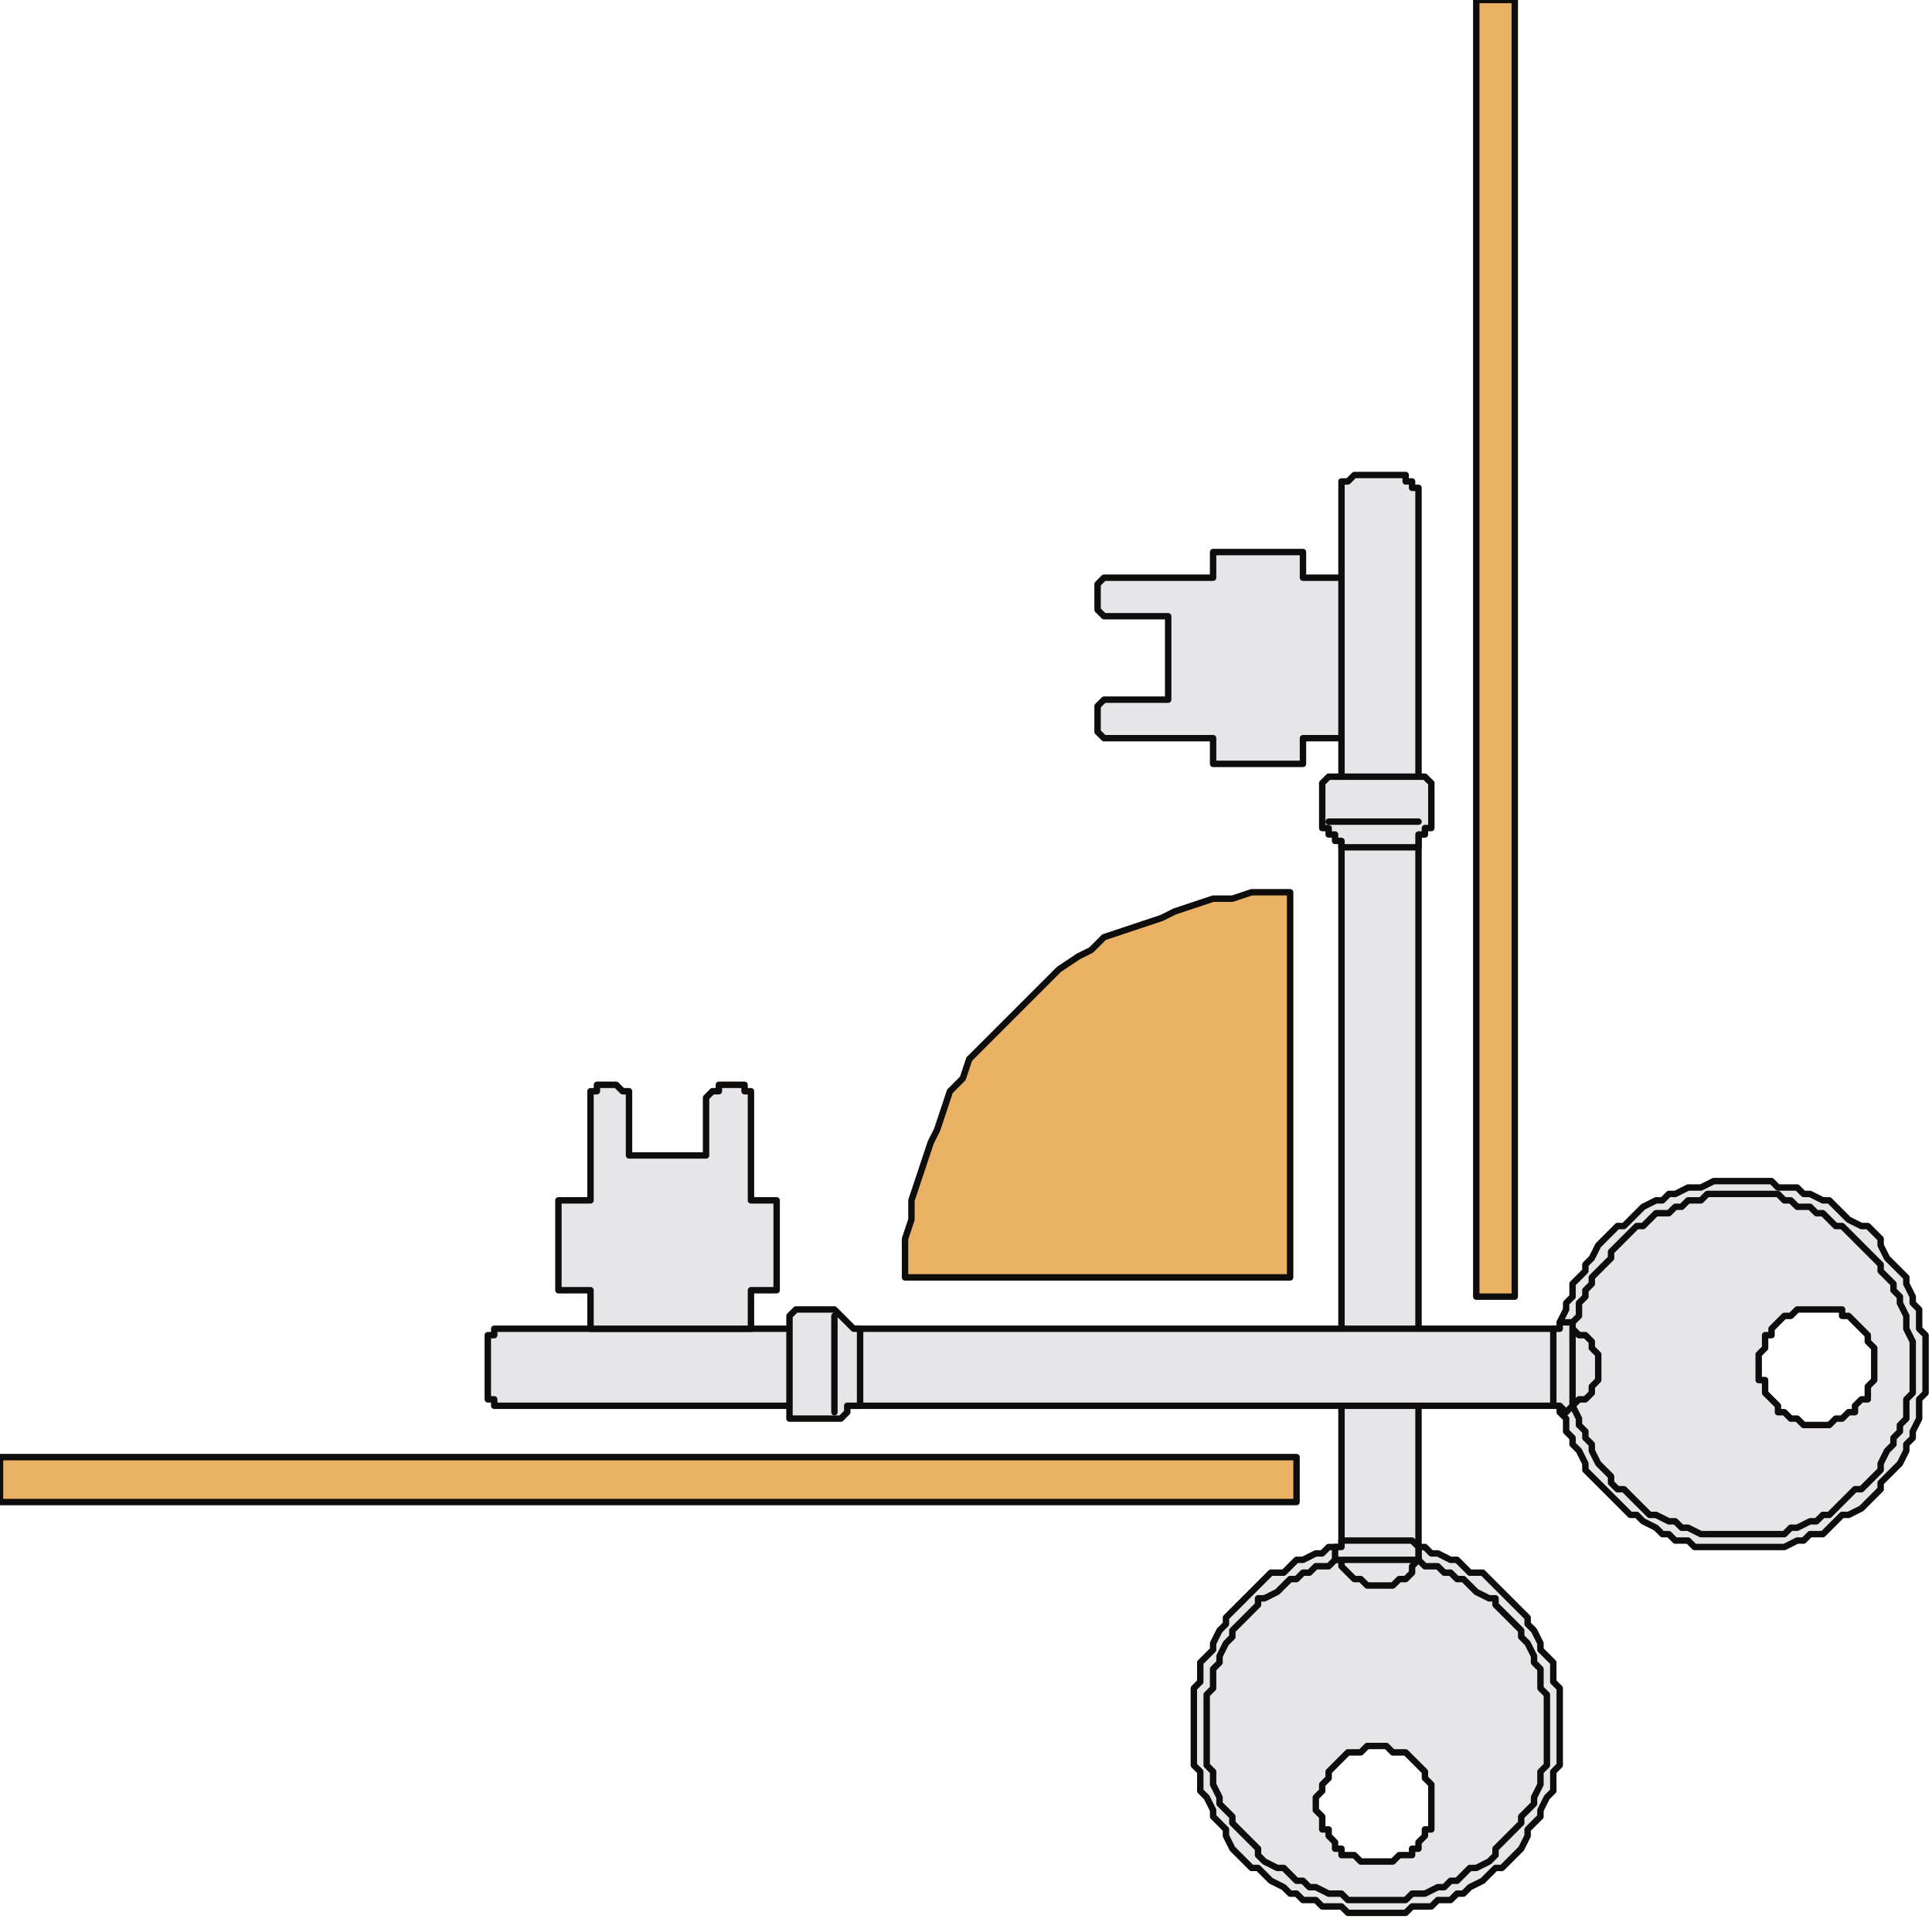 <?xml version="1.0" encoding="UTF-8" standalone="no"?>
<svg
   xmlns:dc="http://purl.org/dc/elements/1.1/"
   xmlns:cc="http://creativecommons.org/ns#"
   xmlns:rdf="http://www.w3.org/1999/02/22-rdf-syntax-ns#"
   xmlns:svg="http://www.w3.org/2000/svg"
   xmlns="http://www.w3.org/2000/svg"
   xmlns:sodipodi="http://sodipodi.sourceforge.net/DTD/sodipodi-0.dtd"
   xmlns:inkscape="http://www.inkscape.org/namespaces/inkscape"
   version="1.0"
   width="79.64mm"
   height="79.11mm"
   id="svg73"
   sodipodi:docname="CRNRC459.WMF">
  <sodipodi:namedview
     pagecolor="#ffffff"
     bordercolor="#666666"
     borderopacity="1"
     objecttolerance="10"
     gridtolerance="10"
     guidetolerance="10"
     inkscape:pageopacity="0"
     inkscape:pageshadow="2"
     inkscape:window-width="640"
     inkscape:window-height="480"
     id="namedview75" />
  <defs
     id="defs3">
    <pattern
       id="WMFhbasepattern"
       patternUnits="userSpaceOnUse"
       width="6"
       height="6"
       x="0"
       y="0" />
  </defs>
  <path
     style="fill:#e6e6e8;fill-rule:evenodd;fill-opacity:1;stroke:none;"
     d="  M 241,281   L 240,282   L 240,283   L 239,284   L 238,285   L 238,286   L 237,288   L 236,289   L 235,290   L 234,291   L 233,291   L 232,292   L 231,293   L 229,294   L 228,295   L 227,295   L 226,296   L 224,296   L 223,297   L 222,297   L 220,297   L 219,298   L 217,298   L 216,298   L 214,298   L 213,298   L 211,298   L 210,298   L 209,297   L 207,297   L 206,297   L 205,296   L 203,296   L 202,295   L 201,295   L 200,294   L 198,293   L 197,292   L 196,291   L 195,291   L 194,290   L 193,289   L 192,288   L 191,286   L 191,285   L 190,284   L 189,283   L 189,282   L 188,281   L 205,281   L 205,282   L 206,283   L 206,284   L 206,285   L 207,285   L 207,286   L 208,287   L 208,288   L 209,288   L 209,289   L 210,289   L 211,289   L 212,290   L 213,290   L 214,290   L 214,290   L 215,290   L 216,290   L 217,290   L 218,289   L 219,289   L 220,289   L 220,288   L 221,288   L 221,287   L 222,286   L 222,285   L 223,285   L 223,284   L 223,283   L 223,282   L 223,281   L 241,281  z "
     id="path5" />
  <path
     style="fill:#e6e6e8;fill-rule:evenodd;fill-opacity:1;stroke:none;"
     d="  M 241,281   L 241,280   L 242,279   L 242,278   L 242,276   L 243,275   L 243,274   L 243,272   L 243,271   L 243,269   L 243,268   L 243,266   L 243,265   L 243,263   L 242,262   L 242,261   L 242,259   L 241,258   L 240,257   L 240,256   L 239,254   L 238,253   L 238,252   L 237,251   L 236,250   L 235,249   L 234,248   L 233,247   L 232,246   L 231,245   L 229,245   L 228,244   L 227,243   L 226,243   L 224,242   L 223,242   L 222,241   L 220,241   L 219,241   L 217,241   L 216,241   L 214,241   L 213,241   L 211,241   L 210,241   L 209,241   L 207,241   L 206,242   L 205,242   L 203,243   L 202,243   L 201,244   L 200,245   L 198,245   L 197,246   L 196,247   L 195,248   L 194,249   L 193,250   L 192,251   L 191,252   L 191,253   L 190,254   L 189,256   L 189,257   L 188,258   L 187,259   L 187,261   L 187,262   L 186,263   L 186,265   L 186,266   L 186,268   L 186,269   L 186,271   L 186,272   L 186,274   L 186,275   L 187,276   L 187,278   L 187,279   L 188,280   L 188,281   L 205,281   L 205,280   L 206,279   L 206,278   L 206,278   L 207,277   L 207,276   L 208,275   L 208,275   L 209,274   L 209,274   L 210,273   L 211,273   L 212,273   L 213,272   L 214,272   L 214,272   L 215,272   L 216,272   L 217,273   L 218,273   L 219,273   L 220,274   L 220,274   L 221,275   L 221,275   L 222,276   L 222,277   L 223,278   L 223,278   L 223,279   L 223,280   L 223,281   L 241,281  z "
     id="path7" />
  <path
     style="fill:none;stroke:#0e0d0c;stroke-width:1px;stroke-linecap:round;stroke-linejoin:round;stroke-miterlimit:4;stroke-dasharray:none;stroke-opacity:1;"
     d="  M 186,269   L 186,271   L 186,272   L 186,274   L 186,275   L 187,276   L 187,278   L 187,279   L 188,280   L 189,282   L 189,283   L 190,284   L 191,285   L 191,286   L 192,288   L 193,289   L 194,290   L 195,291   L 196,291   L 197,292   L 198,293   L 200,294   L 201,295   L 202,295   L 203,296   L 205,296   L 206,297   L 207,297   L 209,297   L 210,298   L 211,298   L 213,298   L 214,298   L 216,298   L 217,298   L 219,298   L 220,297   L 222,297   L 223,297   L 224,296   L 226,296   L 227,295   L 228,295   L 229,294   L 231,293   L 232,292   L 233,291   L 234,291   L 235,290   L 236,289   L 237,288   L 238,286   L 238,285   L 239,284   L 240,283   L 240,282   L 241,280   L 242,279   L 242,278   L 242,276   L 243,275   L 243,274   L 243,272   L 243,271   L 243,269   L 243,268   L 243,266   L 243,265   L 243,263   L 242,262   L 242,261   L 242,259   L 241,258   L 240,257   L 240,256   L 239,254   L 238,253   L 238,252   L 237,251   L 236,250   L 235,249   L 234,248   L 233,247   L 232,246   L 231,245   L 229,245   L 228,244   L 227,243   L 226,243   L 224,242   L 223,242   L 222,241   L 220,241   L 219,241   L 217,241   L 216,241   L 214,241   L 213,241   L 211,241   L 210,241   L 209,241   L 207,241   L 206,242   L 205,242   L 203,243   L 202,243   L 201,244   L 200,245   L 198,245   L 197,246   L 196,247   L 195,248   L 194,249   L 193,250   L 192,251   L 191,252   L 191,253   L 190,254   L 189,256   L 189,257   L 188,258   L 187,259   L 187,261   L 187,262   L 186,263   L 186,265   L 186,266   L 186,268   L 186,269  "
     id="path9" />
  <path
     style="fill:none;stroke:#0e0d0c;stroke-width:1px;stroke-linecap:round;stroke-linejoin:round;stroke-miterlimit:4;stroke-dasharray:none;stroke-opacity:1;"
     d="  M 205,281   L 205,282   L 206,283   L 206,284   L 206,285   L 207,285   L 207,286   L 208,287   L 208,288   L 209,288   L 209,289   L 210,289   L 211,289   L 212,290   L 213,290   L 214,290   L 214,290   L 215,290   L 216,290   L 217,290   L 218,289   L 219,289   L 220,289   L 220,288   L 221,288   L 221,287   L 222,286   L 222,285   L 223,285   L 223,284   L 223,283   L 223,282   L 223,281   L 223,280   L 223,279   L 223,278   L 223,278   L 222,277   L 222,276   L 221,275   L 221,275   L 220,274   L 220,274   L 219,273   L 218,273   L 217,273   L 216,272   L 215,272   L 214,272   L 214,272   L 213,272   L 212,273   L 211,273   L 210,273   L 209,274   L 209,274   L 208,275   L 208,275   L 207,276   L 207,277   L 206,278   L 206,278   L 206,279   L 205,280   L 205,281  "
     id="path11" />
  <path
     style="fill:#e6e6e8;fill-rule:evenodd;fill-opacity:1;stroke:none;"
     d="  M 300,213   L 300,214   L 300,216   L 300,217   L 299,218   L 299,220   L 299,221   L 298,223   L 298,224   L 297,225   L 297,226   L 296,228   L 295,229   L 294,230   L 293,231   L 293,232   L 292,233   L 291,234   L 290,235   L 288,236   L 287,236   L 286,237   L 285,238   L 284,239   L 282,239   L 281,240   L 280,240   L 278,241   L 277,241   L 276,241   L 274,241   L 273,241   L 271,241   L 270,241   L 268,241   L 267,241   L 265,241   L 264,241   L 263,240   L 261,240   L 260,239   L 259,239   L 258,238   L 256,237   L 255,236   L 254,236   L 253,235   L 252,234   L 251,233   L 250,232   L 249,231   L 248,230   L 247,229   L 247,228   L 246,226   L 245,225   L 245,224   L 244,223   L 244,221   L 243,220   L 243,218   L 243,217   L 243,216   L 242,214   L 242,213   L 274,213   L 274,214   L 274,215   L 275,215   L 275,216   L 275,217   L 276,218   L 276,218   L 277,219   L 277,220   L 278,220   L 279,221   L 280,221   L 280,221   L 281,222   L 282,222   L 283,222   L 284,222   L 285,222   L 286,221   L 287,221   L 287,221   L 288,220   L 289,220   L 289,219   L 290,218   L 291,218   L 291,217   L 291,216   L 292,215   L 292,215   L 292,214   L 292,213   L 300,213  z "
     id="path13" />
  <path
     style="fill:#e6e6e8;fill-rule:evenodd;fill-opacity:1;stroke:none;"
     d="  M 300,213   L 300,211   L 300,210   L 300,208   L 299,207   L 299,206   L 299,204   L 298,203   L 298,202   L 297,200   L 297,199   L 296,198   L 295,197   L 294,196   L 293,194   L 293,193   L 292,192   L 291,191   L 290,191   L 288,190   L 287,189   L 286,188   L 285,187   L 284,187   L 282,186   L 281,186   L 280,185   L 278,185   L 277,185   L 276,184   L 274,184   L 273,184   L 271,184   L 270,184   L 268,184   L 267,184   L 265,185   L 264,185   L 263,185   L 261,186   L 260,186   L 259,187   L 258,187   L 256,188   L 255,189   L 254,190   L 253,191   L 252,191   L 251,192   L 250,193   L 249,194   L 248,196   L 247,197   L 247,198   L 246,199   L 245,200   L 245,202   L 244,203   L 244,204   L 243,206   L 243,207   L 243,208   L 243,210   L 242,211   L 242,213   L 274,213   L 274,212   L 274,211   L 275,210   L 275,209   L 275,208   L 276,208   L 276,207   L 277,206   L 277,206   L 278,205   L 279,205   L 280,204   L 280,204   L 281,204   L 282,204   L 283,204   L 284,204   L 285,204   L 286,204   L 287,204   L 287,205   L 288,205   L 289,206   L 289,206   L 290,207   L 291,208   L 291,208   L 291,209   L 292,210   L 292,211   L 292,212   L 292,213   L 300,213  z "
     id="path15" />
  <path
     style="fill:none;stroke:#0e0d0c;stroke-width:1px;stroke-linecap:round;stroke-linejoin:round;stroke-miterlimit:4;stroke-dasharray:none;stroke-opacity:1;"
     d="  M 271,184   L 273,184   L 274,184   L 276,184   L 277,185   L 278,185   L 280,185   L 281,186   L 282,186   L 284,187   L 285,187   L 286,188   L 287,189   L 288,190   L 290,191   L 291,191   L 292,192   L 293,193   L 293,194   L 294,196   L 295,197   L 296,198   L 297,199   L 297,200   L 298,202   L 298,203   L 299,204   L 299,206   L 299,207   L 300,208   L 300,210   L 300,211   L 300,213   L 300,214   L 300,216   L 300,217   L 299,218   L 299,220   L 299,221   L 298,223   L 298,224   L 297,225   L 297,226   L 296,228   L 295,229   L 294,230   L 293,231   L 293,232   L 292,233   L 291,234   L 290,235   L 288,236   L 287,236   L 286,237   L 285,238   L 284,239   L 282,239   L 281,240   L 280,240   L 278,241   L 277,241   L 276,241   L 274,241   L 273,241   L 271,241   L 270,241   L 268,241   L 267,241   L 265,241   L 264,241   L 263,240   L 261,240   L 260,239   L 259,239   L 258,238   L 256,237   L 255,236   L 254,236   L 253,235   L 252,234   L 251,233   L 250,232   L 249,231   L 248,230   L 247,229   L 247,228   L 246,226   L 245,225   L 245,224   L 244,223   L 244,221   L 243,220   L 243,218   L 243,217   L 243,216   L 242,214   L 242,213   L 242,211   L 243,210   L 243,208   L 243,207   L 243,206   L 244,204   L 244,203   L 245,202   L 245,200   L 246,199   L 247,198   L 247,197   L 248,196   L 249,194   L 250,193   L 251,192   L 252,191   L 253,191   L 254,190   L 255,189   L 256,188   L 258,187   L 259,187   L 260,186   L 261,186   L 263,185   L 264,185   L 265,185   L 267,184   L 268,184   L 270,184   L 271,184  "
     id="path17" />
  <path
     style="fill:none;stroke:#0e0d0c;stroke-width:1px;stroke-linecap:round;stroke-linejoin:round;stroke-miterlimit:4;stroke-dasharray:none;stroke-opacity:1;"
     d="  M 283,204   L 284,204   L 285,204   L 286,204   L 287,204   L 287,205   L 288,205   L 289,206   L 289,206   L 290,207   L 291,208   L 291,208   L 291,209   L 292,210   L 292,211   L 292,212   L 292,213   L 292,214   L 292,215   L 292,215   L 291,216   L 291,217   L 291,218   L 290,218   L 289,219   L 289,220   L 288,220   L 287,221   L 287,221   L 286,221   L 285,222   L 284,222   L 283,222   L 282,222   L 281,222   L 280,221   L 280,221   L 279,221   L 278,220   L 277,220   L 277,219   L 276,218   L 276,218   L 275,217   L 275,216   L 275,215   L 274,215   L 274,214   L 274,213   L 274,212   L 274,211   L 275,210   L 275,209   L 275,208   L 276,208   L 276,207   L 277,206   L 277,206   L 278,205   L 279,205   L 280,204   L 280,204   L 281,204   L 282,204   L 283,204  "
     id="path19" />
  <path
     style="fill:none;stroke:#0e0d0c;stroke-width:1px;stroke-linecap:round;stroke-linejoin:round;stroke-miterlimit:4;stroke-dasharray:none;stroke-opacity:1;"
     d="  M 188,269   L 188,271   L 188,272   L 188,273   L 188,275   L 189,276   L 189,277   L 189,278   L 190,280   L 190,281   L 191,282   L 192,283   L 192,284   L 193,285   L 194,286   L 195,287   L 196,288   L 196,289   L 197,290   L 199,291   L 200,291   L 201,292   L 202,293   L 203,293   L 204,294   L 205,294   L 207,295   L 208,295   L 209,295   L 210,296   L 212,296   L 213,296   L 214,296   L 216,296   L 217,296   L 219,296   L 220,295   L 221,295   L 222,295   L 224,294   L 225,294   L 226,293   L 227,293   L 228,292   L 229,291   L 230,291   L 232,290   L 233,289   L 233,288   L 234,287   L 235,286   L 236,285   L 237,284   L 237,283   L 238,282   L 239,281   L 239,280   L 240,278   L 240,277   L 240,276   L 241,275   L 241,273   L 241,272   L 241,271   L 241,269   L 241,268   L 241,267   L 241,265   L 241,264   L 240,263   L 240,261   L 240,260   L 239,259   L 239,258   L 238,256   L 237,255   L 237,254   L 236,253   L 235,252   L 234,251   L 233,250   L 233,249   L 232,249   L 230,248   L 229,247   L 228,246   L 227,246   L 226,245   L 225,245   L 224,244   L 222,244   L 221,243   L 220,243   L 219,243   L 217,243   L 216,243   L 214,242   L 213,243   L 212,243   L 210,243   L 209,243   L 208,243   L 207,244   L 205,244   L 204,245   L 203,245   L 202,246   L 201,246   L 200,247   L 199,248   L 197,249   L 196,249   L 196,250   L 195,251   L 194,252   L 193,253   L 192,254   L 192,255   L 191,256   L 190,258   L 190,259   L 189,260   L 189,261   L 189,263   L 188,264   L 188,265   L 188,267   L 188,268   L 188,269  "
     id="path21" />
  <path
     style="fill:none;stroke:#0e0d0c;stroke-width:1px;stroke-linecap:round;stroke-linejoin:round;stroke-miterlimit:4;stroke-dasharray:none;stroke-opacity:1;"
     d="  M 271,186   L 273,186   L 274,186   L 275,186   L 277,186   L 278,187   L 279,187   L 280,188   L 282,188   L 283,189   L 284,189   L 285,190   L 286,191   L 287,191   L 288,192   L 289,193   L 290,194   L 291,195   L 292,196   L 293,197   L 293,198   L 294,199   L 295,200   L 295,201   L 296,202   L 296,203   L 297,205   L 297,206   L 297,207   L 298,209   L 298,210   L 298,211   L 298,213   L 298,214   L 298,215   L 298,217   L 297,218   L 297,219   L 297,221   L 296,222   L 296,223   L 295,224   L 295,225   L 294,226   L 293,228   L 293,229   L 292,230   L 291,231   L 290,232   L 289,232   L 288,233   L 287,234   L 286,235   L 285,236   L 284,236   L 283,237   L 282,237   L 280,238   L 279,238   L 278,239   L 277,239   L 275,239   L 274,239   L 273,239   L 271,239   L 270,239   L 269,239   L 267,239   L 266,239   L 265,239   L 263,238   L 262,238   L 261,237   L 260,237   L 258,236   L 257,236   L 256,235   L 255,234   L 254,233   L 253,232   L 252,232   L 251,231   L 251,230   L 250,229   L 249,228   L 248,226   L 248,225   L 247,224   L 247,223   L 246,222   L 246,221   L 245,219   L 245,218   L 245,217   L 245,215   L 245,214   L 244,213   L 245,211   L 245,210   L 245,209   L 245,207   L 245,206   L 246,205   L 246,203   L 247,202   L 247,201   L 248,200   L 248,199   L 249,198   L 250,197   L 251,196   L 251,195   L 252,194   L 253,193   L 254,192   L 255,191   L 256,191   L 257,190   L 258,189   L 260,189   L 261,188   L 262,188   L 263,187   L 265,187   L 266,186   L 267,186   L 269,186   L 270,186   L 271,186  "
     id="path23" />
  <path
     style="fill:#e6e6e8;fill-rule:evenodd;fill-opacity:1;stroke:none;"
     d="  M 221,243   L 221,76   L 221,76   L 220,76   L 220,75   L 220,75   L 220,75   L 219,75   L 219,74   L 219,74   L 211,74   L 211,74   L 210,75   L 210,75   L 210,75   L 209,75   L 209,76   L 209,76   L 209,76   L 209,243   L 209,243   L 209,244   L 210,245   L 211,246   L 212,246   L 213,247   L 214,247   L 215,247   L 216,247   L 217,247   L 218,246   L 219,246   L 220,245   L 220,244   L 221,243   L 221,243  z "
     id="path25" />
  <path
     style="fill:none;stroke:#0e0d0c;stroke-width:1px;stroke-linecap:round;stroke-linejoin:round;stroke-miterlimit:4;stroke-dasharray:none;stroke-opacity:1;"
     d="  M 221,243   L 221,76   L 221,76   L 220,76   L 220,75   L 220,75   L 220,75   L 219,75   L 219,74   L 219,74   L 211,74   L 211,74   L 210,75   L 210,75   L 210,75   L 209,75   L 209,76   L 209,76   L 209,76   L 209,243   L 209,243   L 209,244   L 210,245   L 211,246   L 212,246   L 213,247   L 214,247   L 215,247   L 216,247   L 217,247   L 218,246   L 219,246   L 220,245   L 220,244   L 221,243   L 221,243  "
     id="path27" />
  <path
     style="fill:#e6e6e8;fill-rule:evenodd;fill-opacity:1;stroke:none;"
     d="  M 245,219   L 78,219   L 78,219   L 77,219   L 77,219   L 77,218   L 76,218   L 76,218   L 76,217   L 76,217   L 76,209   L 76,209   L 76,209   L 76,208   L 77,208   L 77,208   L 77,207   L 78,207   L 78,207   L 245,207   L 245,207   L 246,208   L 247,208   L 248,209   L 248,210   L 249,211   L 249,212   L 249,213   L 249,214   L 249,215   L 248,216   L 248,217   L 247,218   L 246,218   L 245,219   L 245,219  z "
     id="path29" />
  <path
     style="fill:none;stroke:#0e0d0c;stroke-width:1px;stroke-linecap:round;stroke-linejoin:round;stroke-miterlimit:4;stroke-dasharray:none;stroke-opacity:1;"
     d="  M 245,219   L 78,219   L 78,219   L 77,219   L 77,219   L 77,218   L 76,218   L 76,218   L 76,217   L 76,217   L 76,209   L 76,209   L 76,209   L 76,208   L 77,208   L 77,208   L 77,207   L 78,207   L 78,207   L 245,207   L 245,207   L 246,208   L 247,208   L 248,209   L 248,210   L 249,211   L 249,212   L 249,213   L 249,214   L 249,215   L 248,216   L 248,217   L 247,218   L 246,218   L 245,219   L 245,219  "
     id="path31" />
  <path
     style="fill:#e6e6e8;fill-rule:evenodd;fill-opacity:1;stroke:none;"
     d="  M 223,128   L 223,123   L 223,122   L 223,122   L 223,122   L 223,122   L 222,121   L 222,121   L 222,121   L 221,121   L 208,121   L 207,121   L 207,121   L 207,121   L 206,122   L 206,122   L 206,122   L 206,122   L 206,123   L 206,128   L 206,129   L 206,129   L 207,129   L 207,130   L 208,130   L 208,131   L 209,131   L 209,132   L 221,132   L 221,131   L 221,131   L 221,130   L 222,130   L 222,129   L 223,129   L 223,129   L 223,128  z "
     id="path33" />
  <path
     style="fill:none;stroke:#0e0d0c;stroke-width:1px;stroke-linecap:round;stroke-linejoin:round;stroke-miterlimit:4;stroke-dasharray:none;stroke-opacity:1;"
     d="  M 223,128   L 223,123   L 223,122   L 223,122   L 223,122   L 223,122   L 222,121   L 222,121   L 222,121   L 221,121   L 208,121   L 207,121   L 207,121   L 207,121   L 206,122   L 206,122   L 206,122   L 206,122   L 206,123   L 206,128   L 206,129   L 206,129   L 207,129   L 207,130   L 208,130   L 208,131   L 209,131   L 209,132   L 221,132   L 221,131   L 221,131   L 221,130   L 222,130   L 222,129   L 223,129   L 223,129   L 223,128  "
     id="path35" />
  <path
     style="fill:#e6e6e8;fill-rule:evenodd;fill-opacity:1;stroke:none;"
     d="  M 130,221   L 125,221   L 124,221   L 124,221   L 124,221   L 123,221   L 123,221   L 123,220   L 123,220   L 123,220   L 123,206   L 123,205   L 123,205   L 123,205   L 123,205   L 124,204   L 124,204   L 124,204   L 125,204   L 130,204   L 130,204   L 131,205   L 131,205   L 132,206   L 132,206   L 133,207   L 133,207   L 134,207   L 134,219   L 133,219   L 132,219   L 132,220   L 132,220   L 131,221   L 131,221   L 130,221   L 130,221  z "
     id="path37" />
  <path
     style="fill:none;stroke:#0e0d0c;stroke-width:1px;stroke-linecap:round;stroke-linejoin:round;stroke-miterlimit:4;stroke-dasharray:none;stroke-opacity:1;"
     d="  M 130,221   L 125,221   L 124,221   L 124,221   L 124,221   L 123,221   L 123,221   L 123,220   L 123,220   L 123,220   L 123,206   L 123,205   L 123,205   L 123,205   L 123,205   L 124,204   L 124,204   L 124,204   L 125,204   L 130,204   L 130,204   L 131,205   L 131,205   L 132,206   L 132,206   L 133,207   L 133,207   L 134,207   L 134,219   L 133,219   L 132,219   L 132,220   L 132,220   L 131,221   L 131,221   L 130,221   L 130,221  "
     id="path39" />
  <path
     style="fill:#e6e6e8;fill-rule:evenodd;fill-opacity:1;stroke:none;"
     d="  M 182,109   L 173,109   L 172,109   L 171,110   L 171,111   L 171,112   L 171,113   L 171,114   L 172,115   L 173,115   L 189,115   L 189,119   L 203,119   L 203,115   L 209,115   L 209,90   L 203,90   L 203,86   L 189,86   L 189,90   L 173,90   L 172,90   L 171,91   L 171,92   L 171,93   L 171,94   L 171,95   L 172,96   L 173,96   L 182,96   L 182,109  z "
     id="path41" />
  <path
     style="fill:none;stroke:#0e0d0c;stroke-width:1px;stroke-linecap:round;stroke-linejoin:round;stroke-miterlimit:4;stroke-dasharray:none;stroke-opacity:1;"
     d="  M 182,109   L 173,109   L 172,109   L 171,110   L 171,111   L 171,112   L 171,113   L 171,114   L 172,115   L 173,115   L 189,115   L 189,119   L 203,119   L 203,115   L 209,115   L 209,90   L 203,90   L 203,86   L 189,86   L 189,90   L 173,90   L 172,90   L 171,91   L 171,92   L 171,93   L 171,94   L 171,95   L 172,96   L 173,96   L 182,96   L 182,109  "
     id="path43" />
  <path
     style="fill:#e6e6e8;fill-rule:evenodd;fill-opacity:1;stroke:none;"
     d="  M 110,180   L 110,171   L 111,170   L 111,170   L 111,170   L 112,170   L 112,169   L 113,169   L 113,169   L 114,169   L 114,169   L 115,169   L 116,169   L 116,170   L 116,170   L 117,170   L 117,170   L 117,171   L 117,187   L 121,187   L 121,201   L 117,201   L 117,207   L 92,207   L 92,201   L 87,201   L 87,187   L 92,187   L 92,171   L 92,170   L 92,170   L 92,170   L 93,170   L 93,169   L 94,169   L 94,169   L 95,169   L 95,169   L 96,169   L 96,169   L 97,170   L 97,170   L 98,170   L 98,170   L 98,171   L 98,180   L 110,180  z "
     id="path45" />
  <path
     style="fill:none;stroke:#0e0d0c;stroke-width:1px;stroke-linecap:round;stroke-linejoin:round;stroke-miterlimit:4;stroke-dasharray:none;stroke-opacity:1;"
     d="  M 110,180   L 110,171   L 111,170   L 111,170   L 111,170   L 112,170   L 112,169   L 113,169   L 113,169   L 114,169   L 114,169   L 115,169   L 116,169   L 116,170   L 116,170   L 117,170   L 117,170   L 117,171   L 117,187   L 121,187   L 121,201   L 117,201   L 117,207   L 92,207   L 92,201   L 87,201   L 87,187   L 92,187   L 92,171   L 92,170   L 92,170   L 92,170   L 93,170   L 93,169   L 94,169   L 94,169   L 95,169   L 95,169   L 96,169   L 96,169   L 97,170   L 97,170   L 98,170   L 98,170   L 98,171   L 98,180   L 110,180  "
     id="path47" />
  <path
     style="fill:#e6e6e8;fill-rule:evenodd;fill-opacity:1;stroke:none;"
     d="  M 221,242   L 221,242   L 221,241   L 221,241   L 221,241   L 221,241   L 220,240   L 220,240   L 220,240   L 209,240   L 209,240   L 209,240   L 209,241   L 208,241   L 208,241   L 208,241   L 208,242   L 208,242   L 208,242   L 208,243   L 208,243   L 208,243   L 209,243   L 209,243   L 209,243   L 209,243   L 220,243   L 220,243   L 220,243   L 221,243   L 221,243   L 221,243   L 221,243   L 221,242   L 221,242  z "
     id="path49" />
  <path
     style="fill:none;stroke:#0e0d0c;stroke-width:1px;stroke-linecap:round;stroke-linejoin:round;stroke-miterlimit:4;stroke-dasharray:none;stroke-opacity:1;"
     d="  M 221,242   L 221,242   L 221,241   L 221,241   L 221,241   L 221,241   L 220,240   L 220,240   L 220,240   L 209,240   L 209,240   L 209,240   L 209,241   L 208,241   L 208,241   L 208,241   L 208,242   L 208,242   L 208,242   L 208,243   L 208,243   L 208,243   L 209,243   L 209,243   L 209,243   L 209,243   L 220,243   L 220,243   L 220,243   L 221,243   L 221,243   L 221,243   L 221,243   L 221,242   L 221,242  "
     id="path51" />
  <path
     style="fill:#e6e6e8;fill-rule:evenodd;fill-opacity:1;stroke:none;"
     d="  M 244,220   L 244,220   L 243,219   L 243,219   L 243,219   L 243,219   L 242,219   L 242,218   L 242,218   L 242,208   L 242,207   L 242,207   L 243,207   L 243,207   L 243,206   L 243,206   L 244,206   L 244,206   L 244,206   L 245,206   L 245,206   L 245,207   L 245,207   L 245,207   L 245,207   L 245,208   L 245,218   L 245,218   L 245,219   L 245,219   L 245,219   L 245,219   L 245,219   L 244,220   L 244,220  z "
     id="path53" />
  <path
     style="fill:none;stroke:#0e0d0c;stroke-width:1px;stroke-linecap:round;stroke-linejoin:round;stroke-miterlimit:4;stroke-dasharray:none;stroke-opacity:1;"
     d="  M 244,220   L 244,220   L 243,219   L 243,219   L 243,219   L 243,219   L 242,219   L 242,218   L 242,218   L 242,208   L 242,207   L 242,207   L 243,207   L 243,207   L 243,206   L 243,206   L 244,206   L 244,206   L 244,206   L 245,206   L 245,206   L 245,207   L 245,207   L 245,207   L 245,207   L 245,208   L 245,218   L 245,218   L 245,219   L 245,219   L 245,219   L 245,219   L 245,219   L 244,220   L 244,220  "
     id="path55" />
  <path
     style="fill:none;stroke:#0e0d0c;stroke-width:1px;stroke-linecap:round;stroke-linejoin:round;stroke-miterlimit:4;stroke-dasharray:none;stroke-opacity:1;"
     d="  M 221,128   L 207,128  "
     id="path57" />
  <path
     style="fill:none;stroke:#0e0d0c;stroke-width:1px;stroke-linecap:round;stroke-linejoin:round;stroke-miterlimit:4;stroke-dasharray:none;stroke-opacity:1;"
     d="  M 130,220   L 130,205  "
     id="path59" />
  <path
     style="fill:#e9b163;fill-rule:evenodd;fill-opacity:1;stroke:none;"
     d="  M 201,199   L 141,199   L 141,196   L 141,193   L 142,190   L 142,187   L 143,184   L 144,181   L 145,178   L 146,176   L 147,173   L 148,170   L 150,168   L 151,165   L 153,163   L 155,161   L 157,159   L 159,157   L 161,155   L 163,153   L 165,151   L 168,149   L 170,148   L 172,146   L 175,145   L 178,144   L 181,143   L 183,142   L 186,141   L 189,140   L 192,140   L 195,139   L 198,139   L 201,139   L 201,199  z "
     id="path61" />
  <path
     style="fill:none;stroke:#0e0d0c;stroke-width:1px;stroke-linecap:round;stroke-linejoin:round;stroke-miterlimit:4;stroke-dasharray:none;stroke-opacity:1;"
     d="  M 201,199   L 141,199   L 141,196   L 141,193   L 142,190   L 142,187   L 143,184   L 144,181   L 145,178   L 146,176   L 147,173   L 148,170   L 150,168   L 151,165   L 153,163   L 155,161   L 157,159   L 159,157   L 161,155   L 163,153   L 165,151   L 168,149   L 170,148   L 172,146   L 175,145   L 178,144   L 181,143   L 183,142   L 186,141   L 189,140   L 192,140   L 195,139   L 198,139   L 201,139   L 201,199  "
     id="path63" />
  <path
     style="fill:#e9b163;fill-rule:evenodd;fill-opacity:1;stroke:none;"
     d="  M 0,227   L 202,227   L 202,234   L 0,234   L 0,227  z "
     id="path65" />
  <path
     style="fill:none;stroke:#0e0d0c;stroke-width:1px;stroke-linecap:round;stroke-linejoin:round;stroke-miterlimit:4;stroke-dasharray:none;stroke-opacity:1;"
     d="  M 0,227   L 202,227   L 202,234   L 0,234   L 0,227  "
     id="path67" />
  <path
     style="fill:#e9b163;fill-rule:evenodd;fill-opacity:1;stroke:none;"
     d="  M 236,0   L 236,202   L 230,202   L 230,0   L 236,0  z "
     id="path69" />
  <path
     style="fill:none;stroke:#0e0d0c;stroke-width:1px;stroke-linecap:round;stroke-linejoin:round;stroke-miterlimit:4;stroke-dasharray:none;stroke-opacity:1;"
     d="  M 236,0   L 236,202   L 230,202   L 230,0   L 236,0  "
     id="path71" />
</svg>
